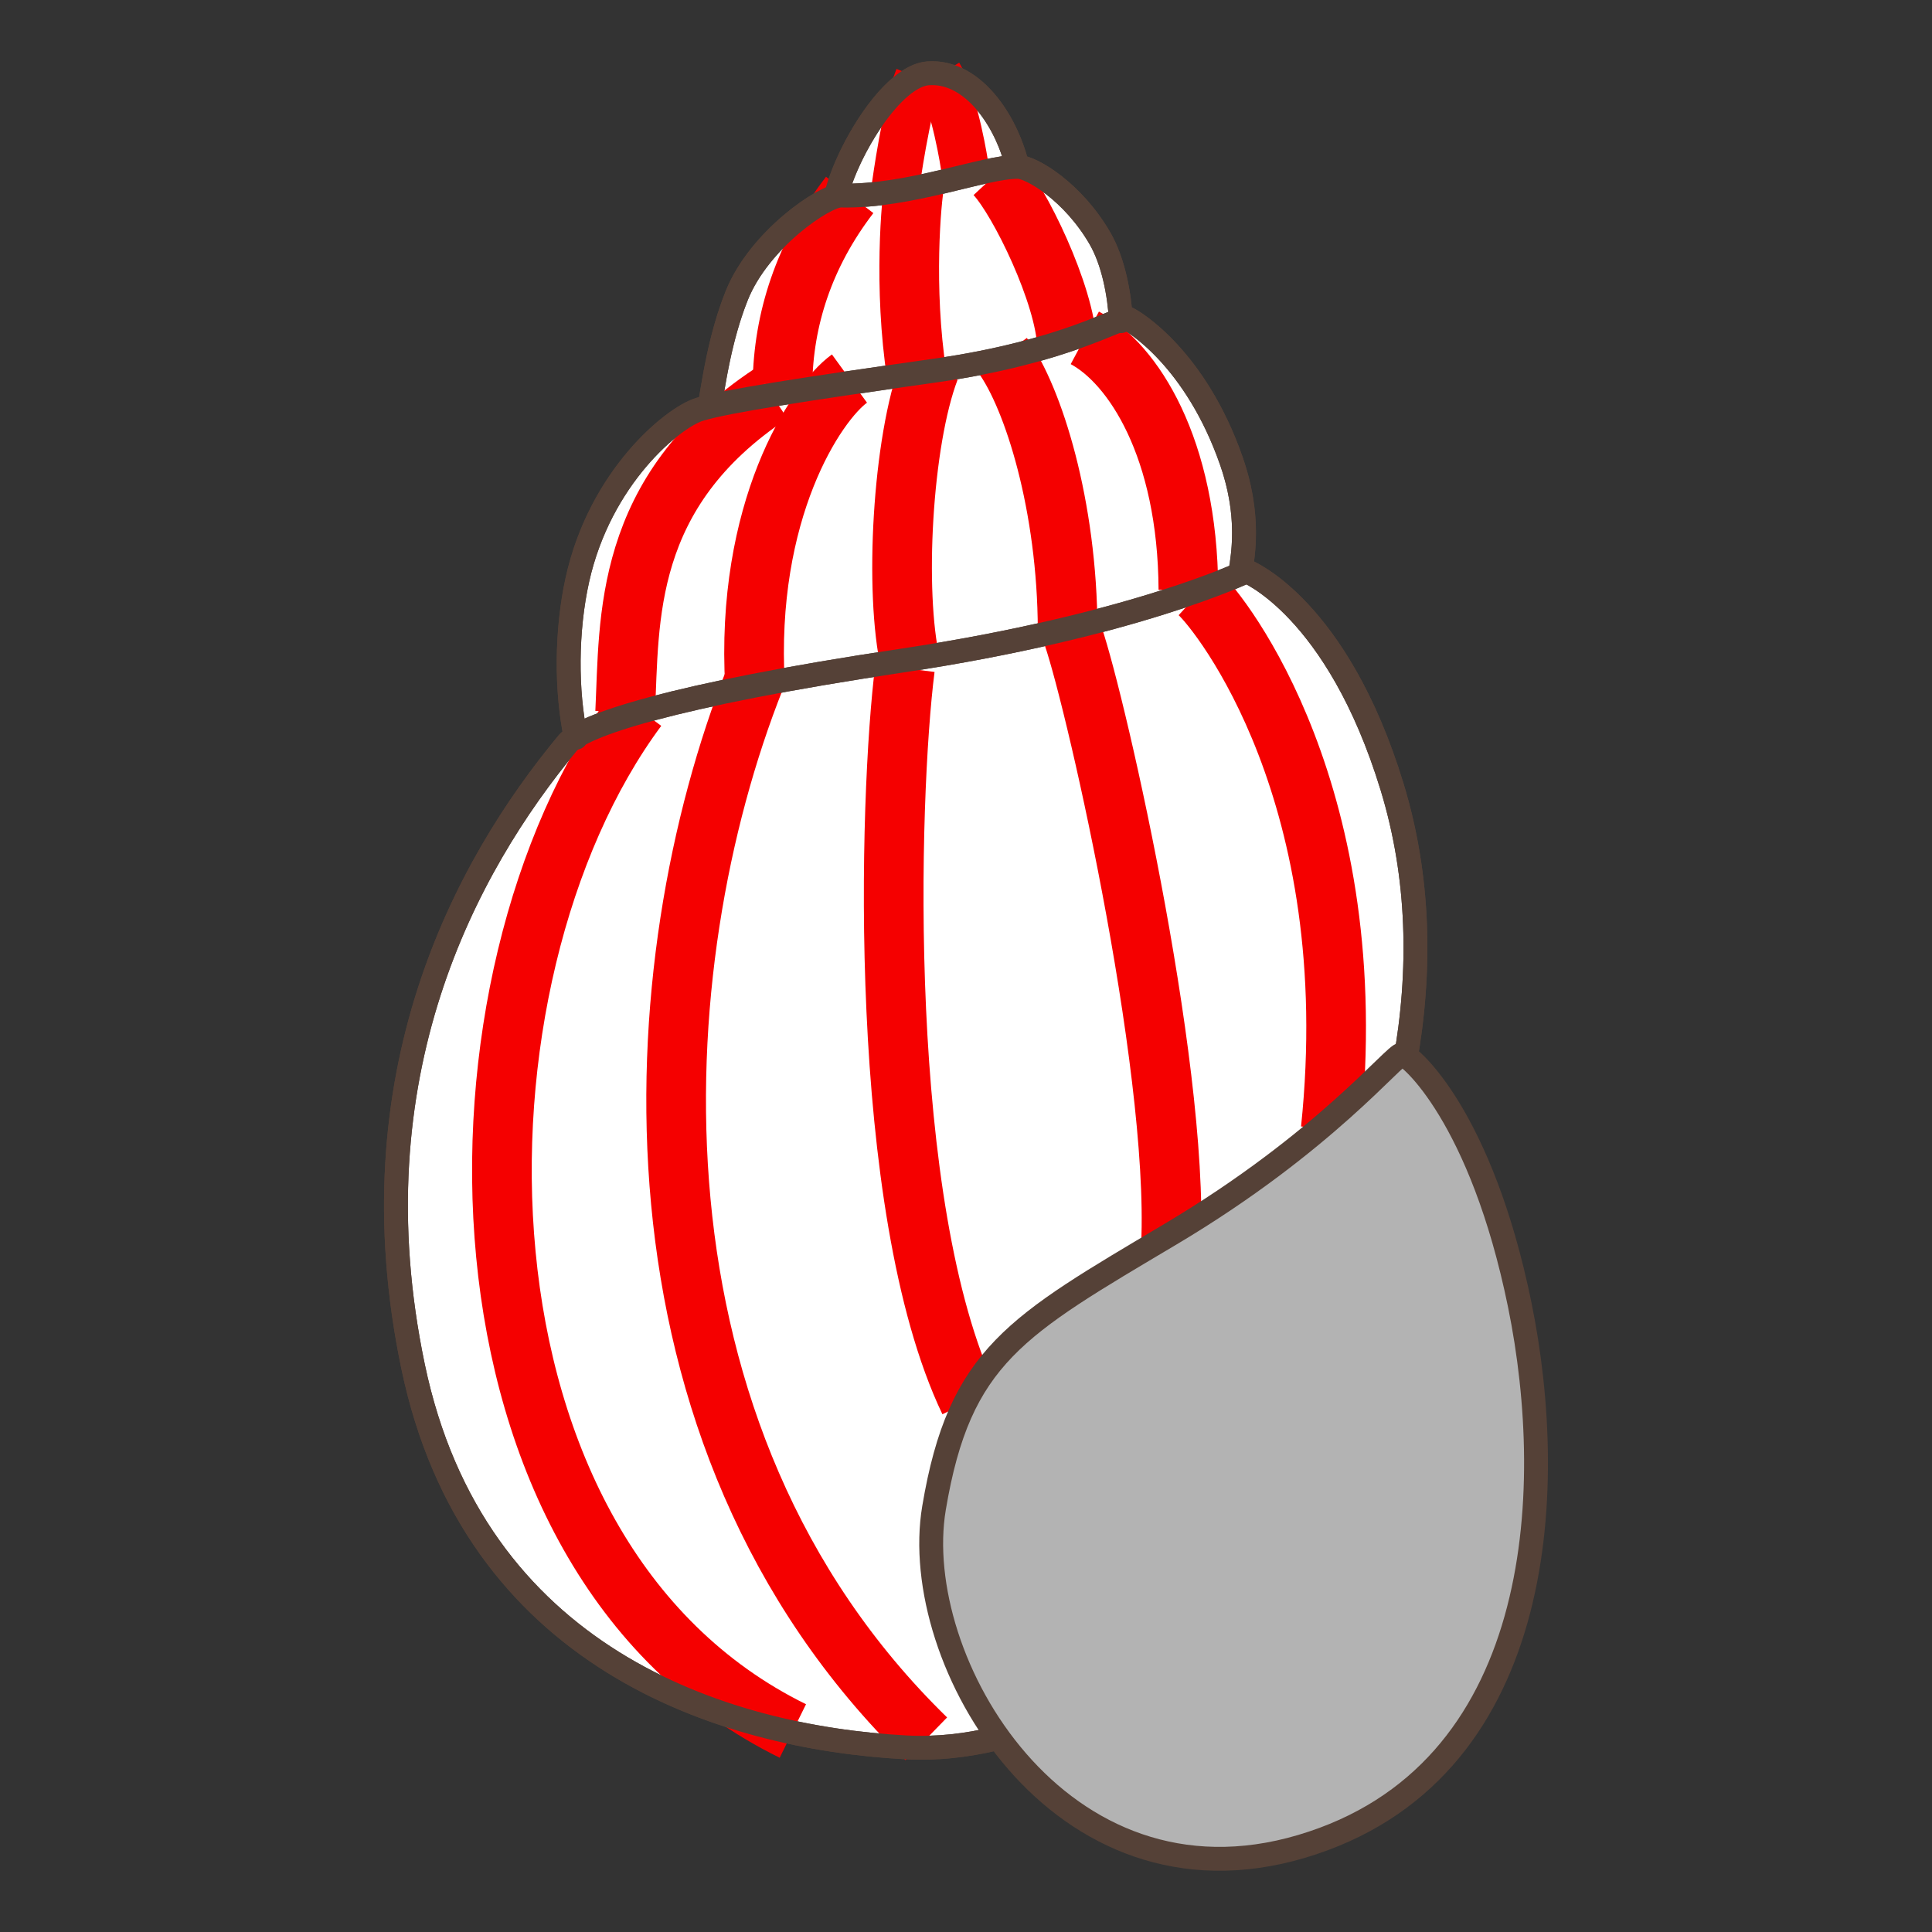 <?xml version="1.0" encoding="utf-8"?>
<!-- Generator: Adobe Illustrator 15.0.0, SVG Export Plug-In . SVG Version: 6.00 Build 0)  -->
<!DOCTYPE svg PUBLIC "-//W3C//DTD SVG 1.1//EN" "http://www.w3.org/Graphics/SVG/1.1/DTD/svg11.dtd">
<svg version="1.1" xmlns="http://www.w3.org/2000/svg" xmlns:xlink="http://www.w3.org/1999/xlink" x="0px" y="0px" width="100px"
	 height="100px" viewBox="0 0 100 100" enable-background="new 0 0 100 100" xml:space="preserve">
<rect x="0" y="0" width="100" height="100" fill="#333333" stroke="none"/>
<g id="Ebene_1">
</g>
<g id="Außenrand">
	<rect fill="none" width="100" height="100"/>
	<g>
		
			<path fill-rule="evenodd" clip-rule="evenodd" fill="#FFFFFF" stroke="#554137" stroke-width="1.235" stroke-linecap="round" stroke-linejoin="round" stroke-miterlimit="2.414" d="
			M43.713,11.96c-1.996-0.121,1.659-7.953,4.312-8.163c2.653-0.207,4.583,3.291,4.8,5.842c0.215,2.551-0.866,2.821-0.866,2.821
			L43.713,11.96L43.713,11.96z"/>
		
			<path fill-rule="evenodd" clip-rule="evenodd" fill="#FFFFFF" stroke="#554137" stroke-width="1.235" stroke-linecap="round" stroke-linejoin="round" stroke-miterlimit="2.414" d="
			M36.607,21.381c0.173,0.129,0.353-3.155,1.525-6.079c1.171-2.921,4.562-5.193,5.391-5.178c3.615,0.068,7.406-1.502,9.164-1.485
			c0.702,0.006,2.851,1.285,4.244,3.695c1.397,2.413,1.262,6.763,0.738,6.763C57.67,19.098,36.434,21.253,36.607,21.381
			L36.607,21.381z"/>
		
			<path fill-rule="evenodd" clip-rule="evenodd" fill="#FFFFFF" stroke="#554137" stroke-width="1.235" stroke-linecap="round" stroke-linejoin="round" stroke-miterlimit="2.414" d="
			M32.85,41.864c-2.987,0.747-4.139-6.591-2.96-11.875c1.178-5.285,4.926-8.37,6.322-8.8c1.396-0.432,5.449-1.051,12.21-2.01
			c6.76-0.962,9.603-2.842,9.938-2.693c0.336,0.151,3.521,2.063,5.374,7.368c1.851,5.306-0.724,8.903-1.426,10.633L32.85,41.864
			L32.85,41.864z"/>
		
			<path fill-rule="evenodd" clip-rule="evenodd" fill="#FFFFFF" stroke="#554137" stroke-width="1.235" stroke-linecap="round" stroke-linejoin="round" stroke-miterlimit="2.414" d="
			M29.377,38.469c-5.311,6.406-11.139,17.205-7.997,32.258c3.141,15.05,15.939,19.198,25.502,19.716
			c6.606,0.359,11.188-3.908,14.148-2.453c8.616,4.238,3.387-13.789,6.608-19.399c4.802-8.363,7.261-18.539,4.417-27.859
			c-2.847-9.321-7.532-11.165-7.532-11.165s-5.835,2.823-17.856,4.629S30.125,37.567,29.377,38.469L29.377,38.469z"/>
		
			<path fill-rule="evenodd" clip-rule="evenodd" fill="none" stroke="#F50000" stroke-width="3.088" stroke-miterlimit="2.414" d="
			M39.902,20.378c-7.692,5.102-7.311,11.691-7.545,16.493"/>
		
			<path fill-rule="evenodd" clip-rule="evenodd" fill="none" stroke="#F50000" stroke-width="3.088" stroke-miterlimit="2.414" d="
			M32.986,36.65c-10.34,13.941-10.481,43.829,8.052,52.946"/>
		
			<path fill-rule="evenodd" clip-rule="evenodd" fill="none" stroke="#F50000" stroke-width="3.088" stroke-miterlimit="2.414" d="
			M39.082,35.114C33.205,49.932,31.756,74.218,47.944,90"/>
		
			<path fill-rule="evenodd" clip-rule="evenodd" fill="none" stroke="#F50000" stroke-width="3.088" stroke-miterlimit="2.414" d="
			M43.968,19.594c-1.765,1.283-5.408,6.853-4.888,15.916"/>
		
			<path fill-rule="evenodd" clip-rule="evenodd" fill="none" stroke="#F50000" stroke-width="3.088" stroke-miterlimit="2.414" d="
			M48.121,19.108c-1.43,3.747-1.836,11.569-0.996,15.244"/>
		
			<path fill-rule="evenodd" clip-rule="evenodd" fill="none" stroke="#F50000" stroke-width="3.088" stroke-miterlimit="2.414" d="
			M51.899,18.398c1.592,2.198,3.341,7.782,3.362,14.199"/>
		
			<path fill-rule="evenodd" clip-rule="evenodd" fill="none" stroke="#F50000" stroke-width="3.088" stroke-miterlimit="2.414" d="
			M56.15,17.487c2.496,1.34,5.323,5.681,5.361,13.035"/>
		
			<path fill-rule="evenodd" clip-rule="evenodd" fill="none" stroke="#F50000" stroke-width="3.088" stroke-miterlimit="2.414" d="
			M51.522,9.045c1.256,1.349,3.615,6.231,3.705,8.837"/>
		
			<path fill-rule="evenodd" clip-rule="evenodd" fill="none" stroke="#F50000" stroke-width="3.088" stroke-miterlimit="2.414" d="
			M47.347,9.414c-0.179,0.9-0.594,5.47,0.106,10.022"/>
		
			<path fill-rule="evenodd" clip-rule="evenodd" fill="none" stroke="#F50000" stroke-width="3.088" stroke-miterlimit="2.414" d="
			M43.979,10.09c-2.372,3.093-3.437,6.461-3.477,9.799"/>
		
			<path fill-rule="evenodd" clip-rule="evenodd" fill="none" stroke="#F50000" stroke-width="2.47" stroke-miterlimit="2.414" d="
			M48.585,3.871c0.859,1.459,1.349,4.749,1.349,4.749"/>
		
			<path fill-rule="evenodd" clip-rule="evenodd" fill="none" stroke="#F50000" stroke-width="2.47" stroke-miterlimit="2.414" d="
			M47.546,4.033c-0.64,1.57-1.191,5.602-1.191,5.602"/>
		
			<path fill-rule="evenodd" clip-rule="evenodd" fill="none" stroke="#F50000" stroke-width="3.088" stroke-miterlimit="2.414" d="
			M62.051,30.704c1.143,1.049,8.636,10.457,6.827,27.762"/>
		
			<path fill-rule="evenodd" clip-rule="evenodd" fill="none" stroke="#F50000" stroke-width="3.088" stroke-miterlimit="2.414" d="
			M46.84,34.586c-0.847,6.674-1.462,27.896,3.332,37.951"/>
		
			<path fill-rule="evenodd" clip-rule="evenodd" fill="none" stroke="#F50000" stroke-width="3.088" stroke-miterlimit="2.414" d="
			M55.545,32.922c1.231,3.598,5.759,23.524,5.01,32.375"/>
		
			<path fill-rule="evenodd" clip-rule="evenodd" fill="none" stroke="#554137" stroke-width="1.235" stroke-linecap="round" stroke-linejoin="round" stroke-miterlimit="2.414" d="
			M29.377,38.469c-5.311,6.406-11.139,17.205-7.997,32.258c3.141,15.05,15.939,19.198,25.502,19.716
			c6.606,0.359,11.188-3.908,14.148-2.453c8.616,4.238,3.387-13.789,6.608-19.399c4.802-8.363,7.261-18.539,4.417-27.859
			c-2.847-9.321-7.532-11.165-7.532-11.165s-5.835,2.823-17.856,4.629S30.125,37.567,29.377,38.469L29.377,38.469z"/>
		
			<path fill-rule="evenodd" clip-rule="evenodd" fill="#B3B3B3" stroke="#554137" stroke-width="1.235" stroke-linecap="round" stroke-linejoin="round" stroke-miterlimit="2.414" d="
			M72.575,54.567c-0.379-0.036-3.98,4.547-11.978,9.307c-7.995,4.757-10.927,6.284-12.253,14.182
			c-1.325,7.899,6.47,21.237,19.023,17.514c12.553-3.726,13.288-18.259,11.297-28.021C76.671,57.784,72.958,54.606,72.575,54.567
			L72.575,54.567z"/>
		
			<path fill-rule="evenodd" clip-rule="evenodd" fill="none" stroke="#554137" stroke-width="1.235" stroke-linecap="round" stroke-linejoin="round" stroke-miterlimit="2.414" d="
			M29.809,38.188c-0.515-2.402-0.509-5.557,0.081-8.202c1.178-5.285,4.926-8.367,6.323-8.799c1.395-0.428,5.447-1.049,12.208-2.01
			c6.76-0.96,9.6-2.84,9.938-2.689c0.336,0.151,3.521,2.062,5.374,7.368c0.693,1.987,0.766,3.736,0.547,5.238"/>
		
			<path fill-rule="evenodd" clip-rule="evenodd" fill="none" stroke="#554137" stroke-width="1.235" stroke-linecap="round" stroke-linejoin="round" stroke-miterlimit="2.414" d="
			M36.754,20.896c0.179-1.004,0.5-3.4,1.378-5.593c1.17-2.921,4.562-5.193,5.389-5.181c3.617,0.07,7.408-1.5,9.168-1.485
			c0.7,0.009,2.847,1.287,4.244,3.698c0.696,1.206,1.013,2.897,1.087,4.287"/>
		
			<path fill-rule="evenodd" clip-rule="evenodd" fill="none" stroke="#554137" stroke-width="1.235" stroke-linecap="round" stroke-linejoin="round" stroke-miterlimit="2.414" d="
			M43.293,10.056c0.611-2.368,2.909-6.114,4.732-6.259c2.198-0.17,3.899,2.2,4.543,4.465"/>
	</g>
</g>
</svg>
